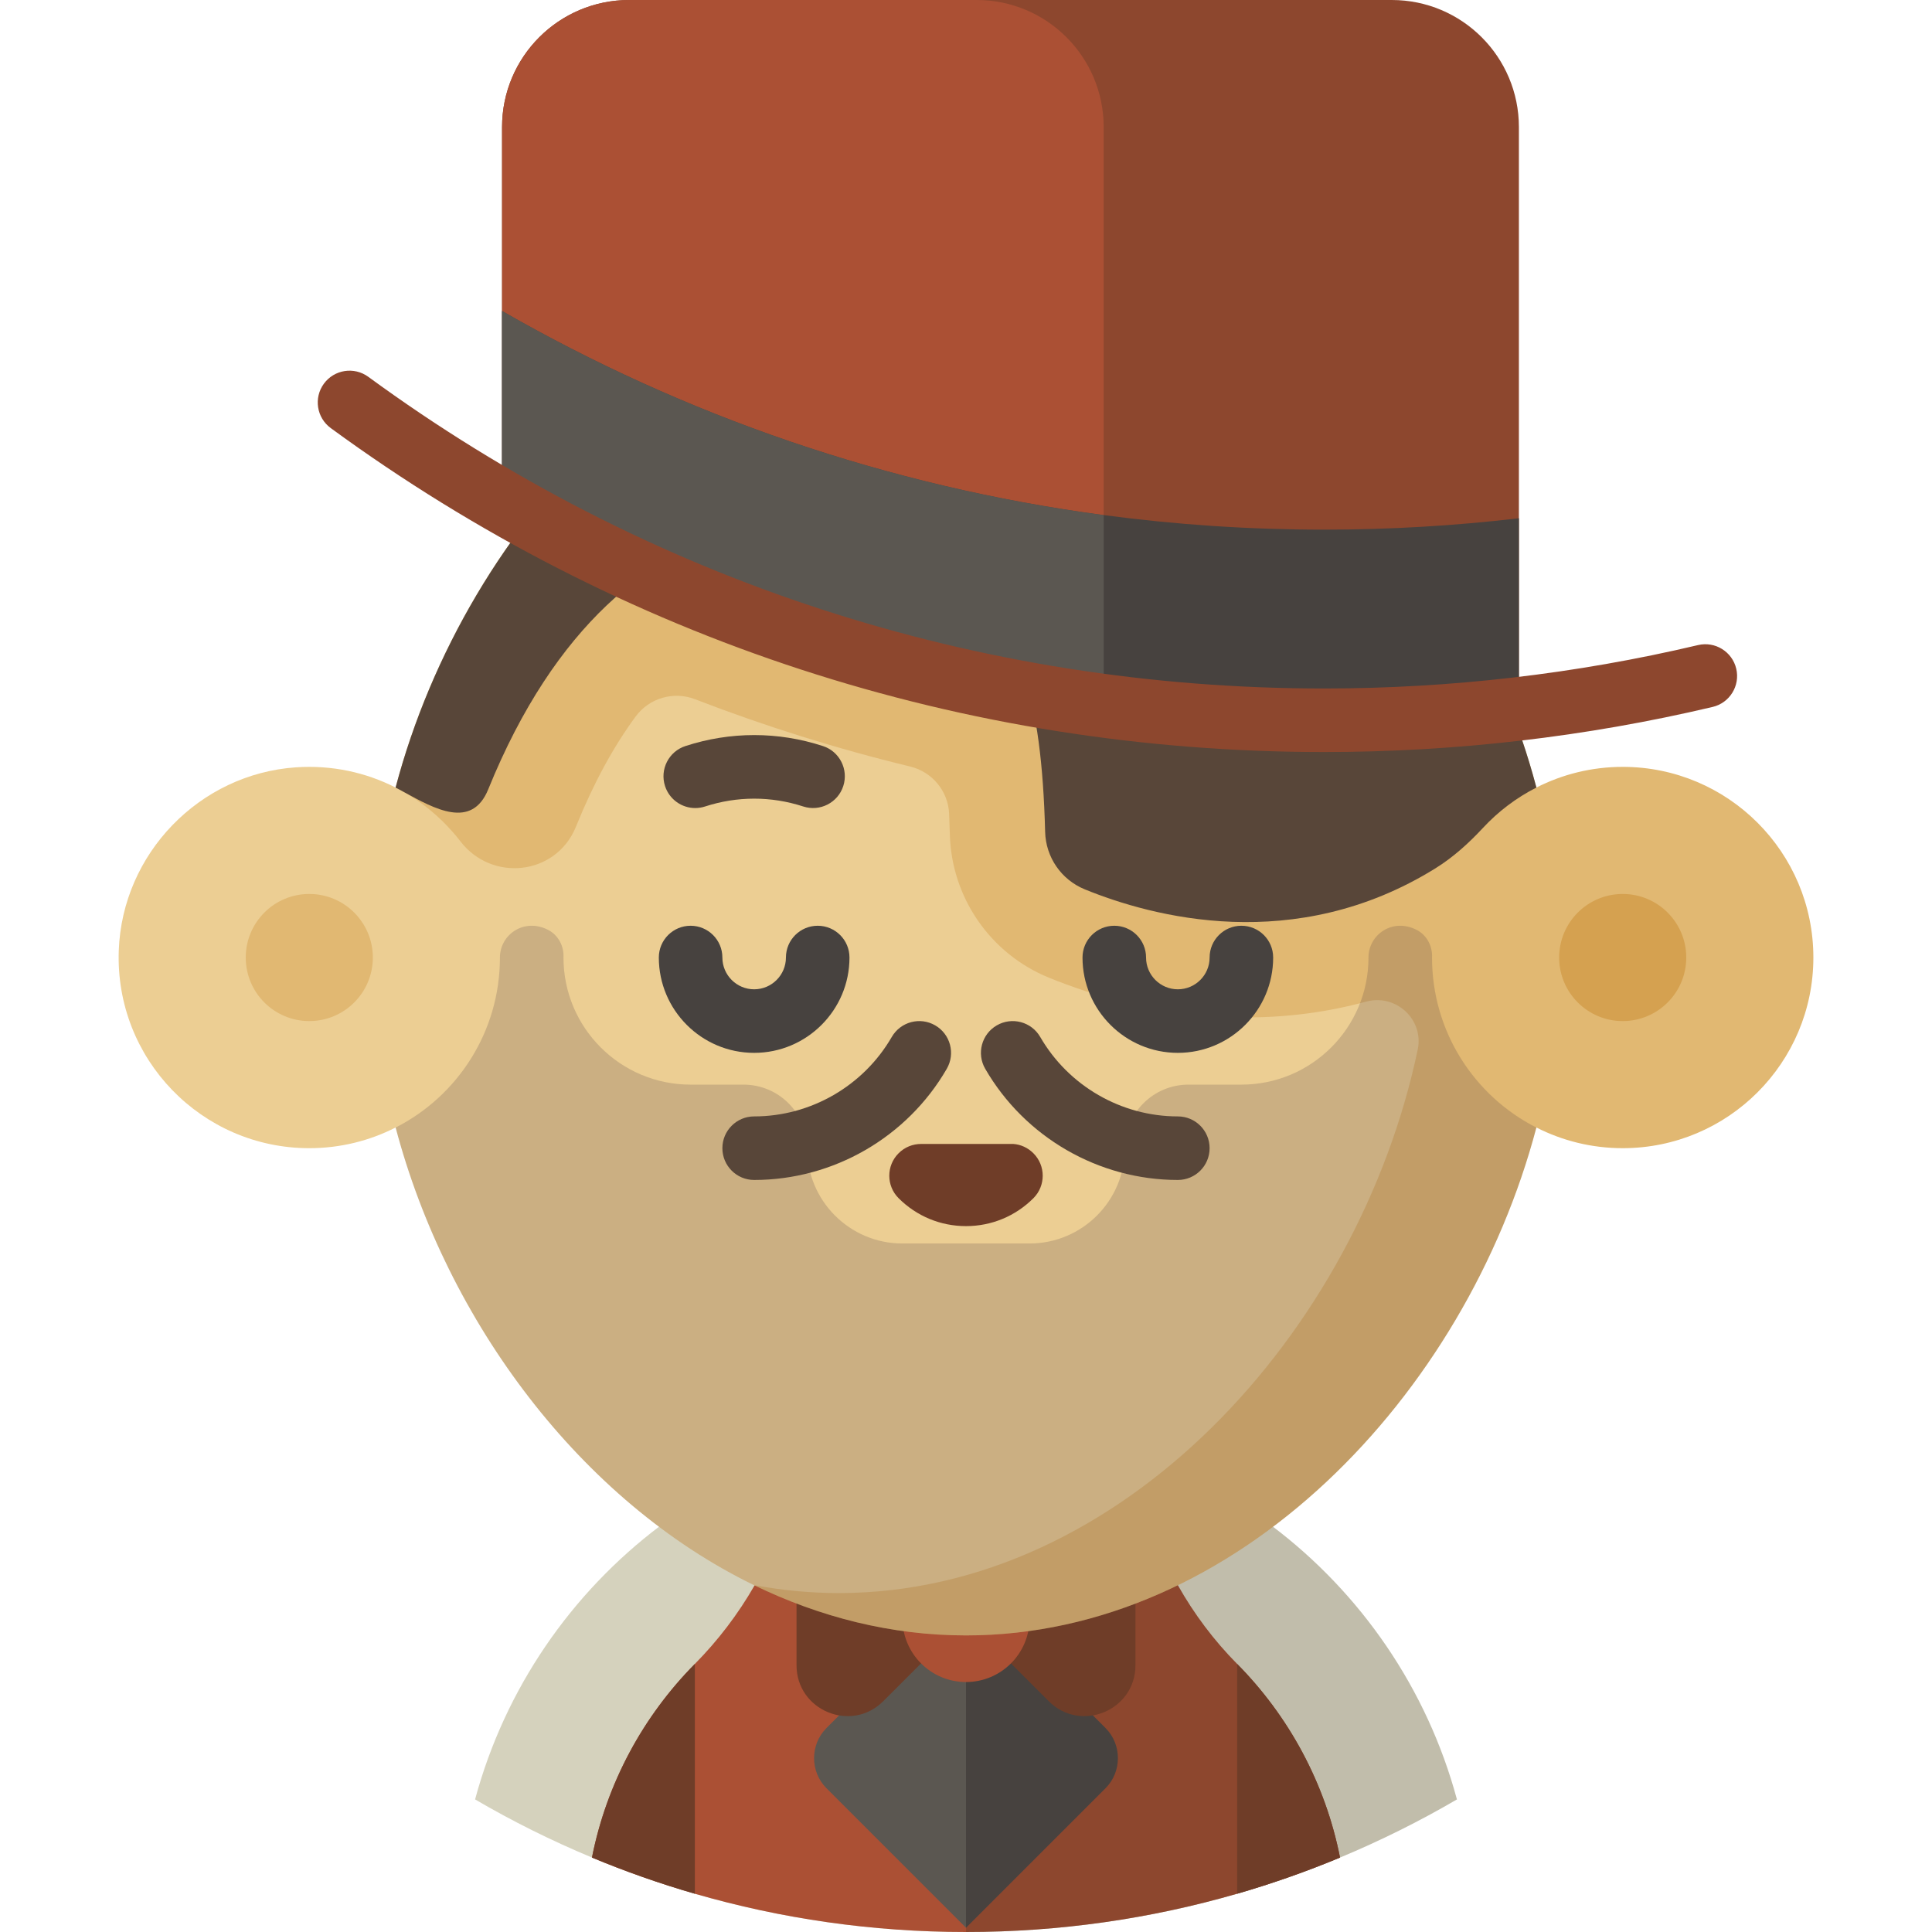 <?xml version="1.0" encoding="iso-8859-1"?>
<!-- Generator: Adobe Illustrator 19.0.0, SVG Export Plug-In . SVG Version: 6.00 Build 0)  -->
<svg version="1.1" id="Layer_1" xmlns="http://www.w3.org/2000/svg" xmlns:xlink="http://www.w3.org/1999/xlink" x="0px" y="0px"
	 viewBox="0 0 512 512" style="enable-background:new 0 0 512 512;" xml:space="preserve">
<path style="fill:#C1BDAB;" d="M310.359,395.583H256l-44.912,58.209L256,512c24.939,0,49.048-3.544,71.86-10.143
	c9.315-2.695,18.413-5.903,27.263-9.585c10.707-4.456,21.054-9.607,30.977-15.405c-7.898-29.307-25.428-54.664-48.994-72.457
	C329.419,398.607,319.99,395.583,310.359,395.583z"/>
<path style="fill:#8D472E;" d="M302.287,395.583H256l-44.912,58.209L256,512c24.939,0,49.048-3.544,71.86-10.143
	c9.315-2.695,18.413-5.903,27.263-9.585l0,0c-3.919-19.793-13.615-37.508-27.263-51.311
	C315.593,428.552,306.818,412.979,302.287,395.583z"/>
<path style="fill:#D5D2BD;" d="M174.894,404.409c-23.564,17.793-41.096,43.148-48.993,72.457
	c9.922,5.798,20.269,10.948,30.977,15.405c8.85,3.684,17.947,6.891,27.263,9.585c22.812,6.6,46.921,10.143,71.86,10.143V395.583
	h-54.36C192.01,395.583,182.581,398.607,174.894,404.409z"/>
<path style="fill:#AB5034;" d="M210.022,395.583c-4.556,17.397-13.615,32.97-25.882,45.377
	c-13.647,13.804-23.343,31.518-27.263,51.311c8.85,3.684,17.947,6.891,27.263,9.585C206.952,508.456,231.061,512,256,512V395.583
	H210.022z"/>
<g>
	<path style="fill:#6F3D28;" d="M327.859,501.857c9.315-2.695,18.413-5.903,27.263-9.585c-3.919-19.793-13.615-37.508-27.263-51.311
		V501.857z"/>
	<path style="fill:#6F3D28;" d="M156.877,492.271c8.85,3.684,17.947,6.891,27.263,9.585v-60.898
		C170.493,454.763,160.797,472.477,156.877,492.271z"/>
</g>
<path style="fill:#47423F;" d="M256,510.877l33.684-33.684l3.289-3.289c2.203-2.203,3.286-5.092,3.286-7.98s-1.085-5.777-3.286-7.98
	L256,420.973l-8.982,44.953L256,510.877z"/>
<path style="fill:#5B5751;" d="M222.316,454.657l-3.289,3.289c-2.203,2.203-3.286,5.093-3.286,7.98s1.085,5.777,3.286,7.98
	L256,510.877v-89.904L222.316,454.657z"/>
<path style="fill:#6F3D28;" d="M211.087,414.098v27.198c0,12.004,14.513,18.015,23.001,9.527l10.002-10.002h23.818l10.002,10.002
	c8.488,8.488,23.001,2.477,23.001-9.527V414.16L211.087,414.098z"/>
<path style="fill:#AB5034;" d="M272.816,414.16h-33.63c-0.006,0.184-0.028,14.566-0.028,14.753c0,4.651,1.885,8.861,4.934,11.91
	c3.047,3.047,7.258,4.932,11.908,4.932s8.861-1.885,11.909-4.932c3.048-3.048,4.934-7.259,4.934-11.91
	C272.842,428.736,272.821,414.335,272.816,414.16z"/>
<path style="fill:#E1B872;" d="M430.035,203.228c-8.237,0-16.006,1.984-22.876,5.48C390.368,145.199,340.236,87.74,278.53,76.215
	c-7.36-1.374-14.879-2.11-22.53-2.11c-71.81,0-132.371,63.497-151.159,134.585l94.946,211.375
	c17.456,8.492,36.405,13.338,56.213,13.338c71.809,0,132.369-63.515,151.16-134.602c6.869,3.495,14.638,5.479,22.875,5.479
	c27.905,0,50.526-22.621,50.526-50.526S457.94,203.228,430.035,203.228z"/>
<path style="fill:#ECCE93;" d="M362.022,265.443c-10.185,2.779-20.769,4.182-31.687,4.182c-0.001,0-0.002,0-0.003,0
	c-21.964,0-40.624-5.74-52.41-10.554c-15.487-6.327-25.773-21.229-26.204-37.964c-0.049-1.91-0.115-3.738-0.193-5.488
	c-0.273-6.003-4.49-11.068-10.33-12.482c-19.385-4.698-38.411-10.657-56.993-17.832c-5.7-2.202-12.151-0.324-15.771,4.599
	c-5.824,7.921-11.075,17.546-15.629,28.766c-0.108,0.265-0.217,0.528-0.329,0.788c-5.382,12.524-22.102,14.316-30.434,3.538
	c-0.568-0.739-1.156-1.459-1.764-2.165l-0.156-0.18c-0.446-0.513-1.333-1.481-1.803-1.971c-0.001-0.001-0.002-0.002-0.003-0.003
	c-2.547-2.637-5.373-5.002-8.439-7.039c-0.191-0.127-0.386-0.246-0.578-0.371c-0.539-0.347-1.081-0.687-1.634-1.014
	c-0.278-0.165-0.561-0.324-0.843-0.485c-0.481-0.272-0.964-0.537-1.455-0.794c-0.174-0.091-0.341-0.192-0.515-0.281
	c-0.001,0.006-0.002,0.01-0.003,0.015c-7.853-3.996-16.879-6.017-26.436-5.358c-25.591,1.764-46.018,22.915-46.936,48.55
	c-1.028,28.749,21.972,52.38,50.493,52.38c8.241,0,16.013-1.986,22.886-5.485c13.608,51.475,49.109,98.978,94.936,121.27
	c7.359,1.374,14.878,2.11,22.529,2.11c74.966,0,137.671-69.223,153.391-144.019C377.389,270.151,369.914,263.29,362.022,265.443z"/>
<circle style="fill:#E1B872;" cx="81.965" cy="253.754" r="16.842"/>
<circle style="fill:#D5A150;" cx="430.035" cy="253.754" r="16.842"/>
<path style="opacity:0.2;fill:#463540;enable-background:new    ;" d="M379.503,253.76L379.503,253.76v-0.006
	c0.158-3.015-1.378-5.937-4.062-7.318c-6.399-3.292-12.78,1.268-12.78,7.318c0,0.002,0,0.003,0,0.006l0,0
	c0,18.606-15.084,33.679-33.69,33.679h-14.035c-9.299,0-16.836,7.539-16.836,16.836l0,0c0,13.952-11.311,25.263-25.263,25.263
	h-33.695c-13.946,0-25.252-11.306-25.252-25.252v-0.011c0-9.299-7.537-16.836-16.836-16.836h-14.035
	c-18.606,0-33.69-15.073-33.69-33.679l0,0v-0.006c0.158-3.015-1.378-5.937-4.062-7.318c-6.399-3.292-12.78,1.268-12.78,7.318
	c0,0.002,0,0.003,0,0.006l0,0c0,19.672-11.233,36.715-27.644,45.058c13.608,51.475,49.113,98.955,94.939,121.249
	c17.456,8.491,36.404,13.337,56.213,13.337c71.809,0,132.373-63.497,151.165-134.584C390.735,290.48,379.503,273.439,379.503,253.76
	z"/>
<path style="fill:#584639;" d="M256,74.105c-71.809,0-132.369,63.515-151.16,134.602v0.019c0.742,0.378,1.483,0.759,2.203,1.172
	c8.046,4.403,17.976,10.049,22.349-0.73c35.447-87.332,102.726-78.574,127.495-54.344c12.883,12.605,19.144,29.136,20.085,65.631
	c0.173,6.718,4.281,12.687,10.503,15.229c17.754,7.253,55.66,17.562,92.909-5.556c4.711-2.924,8.841-6.662,12.615-10.725
	c4.035-4.346,8.827-7.979,14.163-10.696l0,0C388.369,137.62,327.809,74.105,256,74.105z"/>
<path style="fill:#8D472E;" d="M402.524,187.858V33.684C402.524,15.08,387.443,0,368.84,0H166.734
	c-18.604,0-33.684,15.08-33.684,33.684v99.236c64.156,36.862,138.523,57.957,217.825,57.957
	C368.35,190.877,385.584,189.85,402.524,187.858z"/>
<path style="fill:#47423F;" d="M350.875,140.362c-79.301,0-153.668-21.095-217.825-57.957v50.515
	c64.156,36.862,138.523,57.957,217.825,57.957c17.475,0,34.709-1.027,51.649-3.019v-50.515
	C385.584,139.335,368.35,140.362,350.875,140.362z"/>
<path style="fill:#AB5034;" d="M133.05,33.684v48.721c48.14,27.66,102.029,46.442,159.439,54.096V33.684
	C292.489,15.08,277.408,0,258.805,0h-92.07C148.132,0,133.05,15.08,133.05,33.684z"/>
<path style="fill:#5B5751;" d="M133.05,82.405v50.515c48.14,27.66,102.029,46.442,159.439,54.096v-50.515
	C235.08,128.847,181.19,110.064,133.05,82.405z"/>
<path style="fill:#8D472E;" d="M350.875,199.298c-95.415,0-186.434-29.685-263.217-85.845c-3.754-2.745-4.571-8.015-1.826-11.768
	c2.746-3.755,8.016-4.571,11.768-1.826c73.877,54.035,161.457,82.597,253.274,82.597c33.465,0,66.813-3.869,99.117-11.501
	c4.528-1.066,9.062,1.734,10.131,6.26c1.069,4.526-1.734,9.062-6.26,10.131C420.293,195.277,385.642,199.298,350.875,199.298z"/>
<path style="fill:#584639;" d="M184.25,214.142c-3.55,0-6.851-2.262-8.007-5.822c-1.437-4.423,0.984-9.173,5.406-10.611
	c11.929-3.876,24.524-3.876,36.425-0.001c4.423,1.439,6.84,6.192,5.401,10.614c-1.439,4.423-6.189,6.842-10.614,5.401
	c-8.494-2.764-17.487-2.763-26.008,0.004C185.988,214.008,185.112,214.142,184.25,214.142z"/>
<g>
	<path style="fill:#47423F;" d="M199.859,279.018c-13.93,0-25.263-11.332-25.263-25.263c0-4.651,3.769-8.421,8.421-8.421
		s8.421,3.77,8.421,8.421c0,4.644,3.777,8.421,8.421,8.421s8.421-3.777,8.421-8.421c0-4.651,3.769-8.421,8.421-8.421
		s8.421,3.77,8.421,8.421C225.123,267.685,213.789,279.018,199.859,279.018z"/>
	<path style="fill:#47423F;" d="M312.14,279.018c-13.93,0-25.263-11.332-25.263-25.263c0-4.651,3.769-8.421,8.421-8.421
		s8.421,3.77,8.421,8.421c0,4.644,3.777,8.421,8.421,8.421s8.421-3.777,8.421-8.421c0-4.651,3.769-8.421,8.421-8.421
		s8.421,3.77,8.421,8.421C337.403,267.685,326.07,279.018,312.14,279.018z"/>
</g>
<g>
	<path style="fill:#584639;" d="M199.859,312.702c-4.651,0-8.421-3.77-8.421-8.421s3.77-8.421,8.421-8.421
		c14.987,0,28.961-8.068,36.469-21.055c2.329-4.026,7.478-5.403,11.505-3.075c4.026,2.328,5.403,7.479,3.075,11.505
		C240.401,301.411,220.84,312.702,199.859,312.702z"/>
	<path style="fill:#584639;" d="M312.14,312.702c-20.981,0-40.541-11.291-51.051-29.468c-2.328-4.026-0.951-9.178,3.075-11.505
		c4.026-2.326,9.177-0.951,11.505,3.075c7.508,12.988,21.483,21.055,36.469,21.055c4.651,0,8.421,3.77,8.421,8.421
		S316.791,312.702,312.14,312.702z"/>
</g>
<path style="fill:#6F3D28;" d="M273.862,305.624c-1.489-1.489-3.377-2.325-5.324-2.466h-0.629l0,0h-23.817
	c-2.155,0-4.31,0.822-5.954,2.466c-3.29,3.289-3.29,8.621-0.001,11.91c4.772,4.772,11.116,7.399,17.864,7.399
	c6.748,0,13.092-2.628,17.864-7.399C277.152,314.244,277.152,308.912,273.862,305.624z"/>
<g>
</g>
<g>
</g>
<g>
</g>
<g>
</g>
<g>
</g>
<g>
</g>
<g>
</g>
<g>
</g>
<g>
</g>
<g>
</g>
<g>
</g>
<g>
</g>
<g>
</g>
<g>
</g>
<g>
</g>
</svg>
